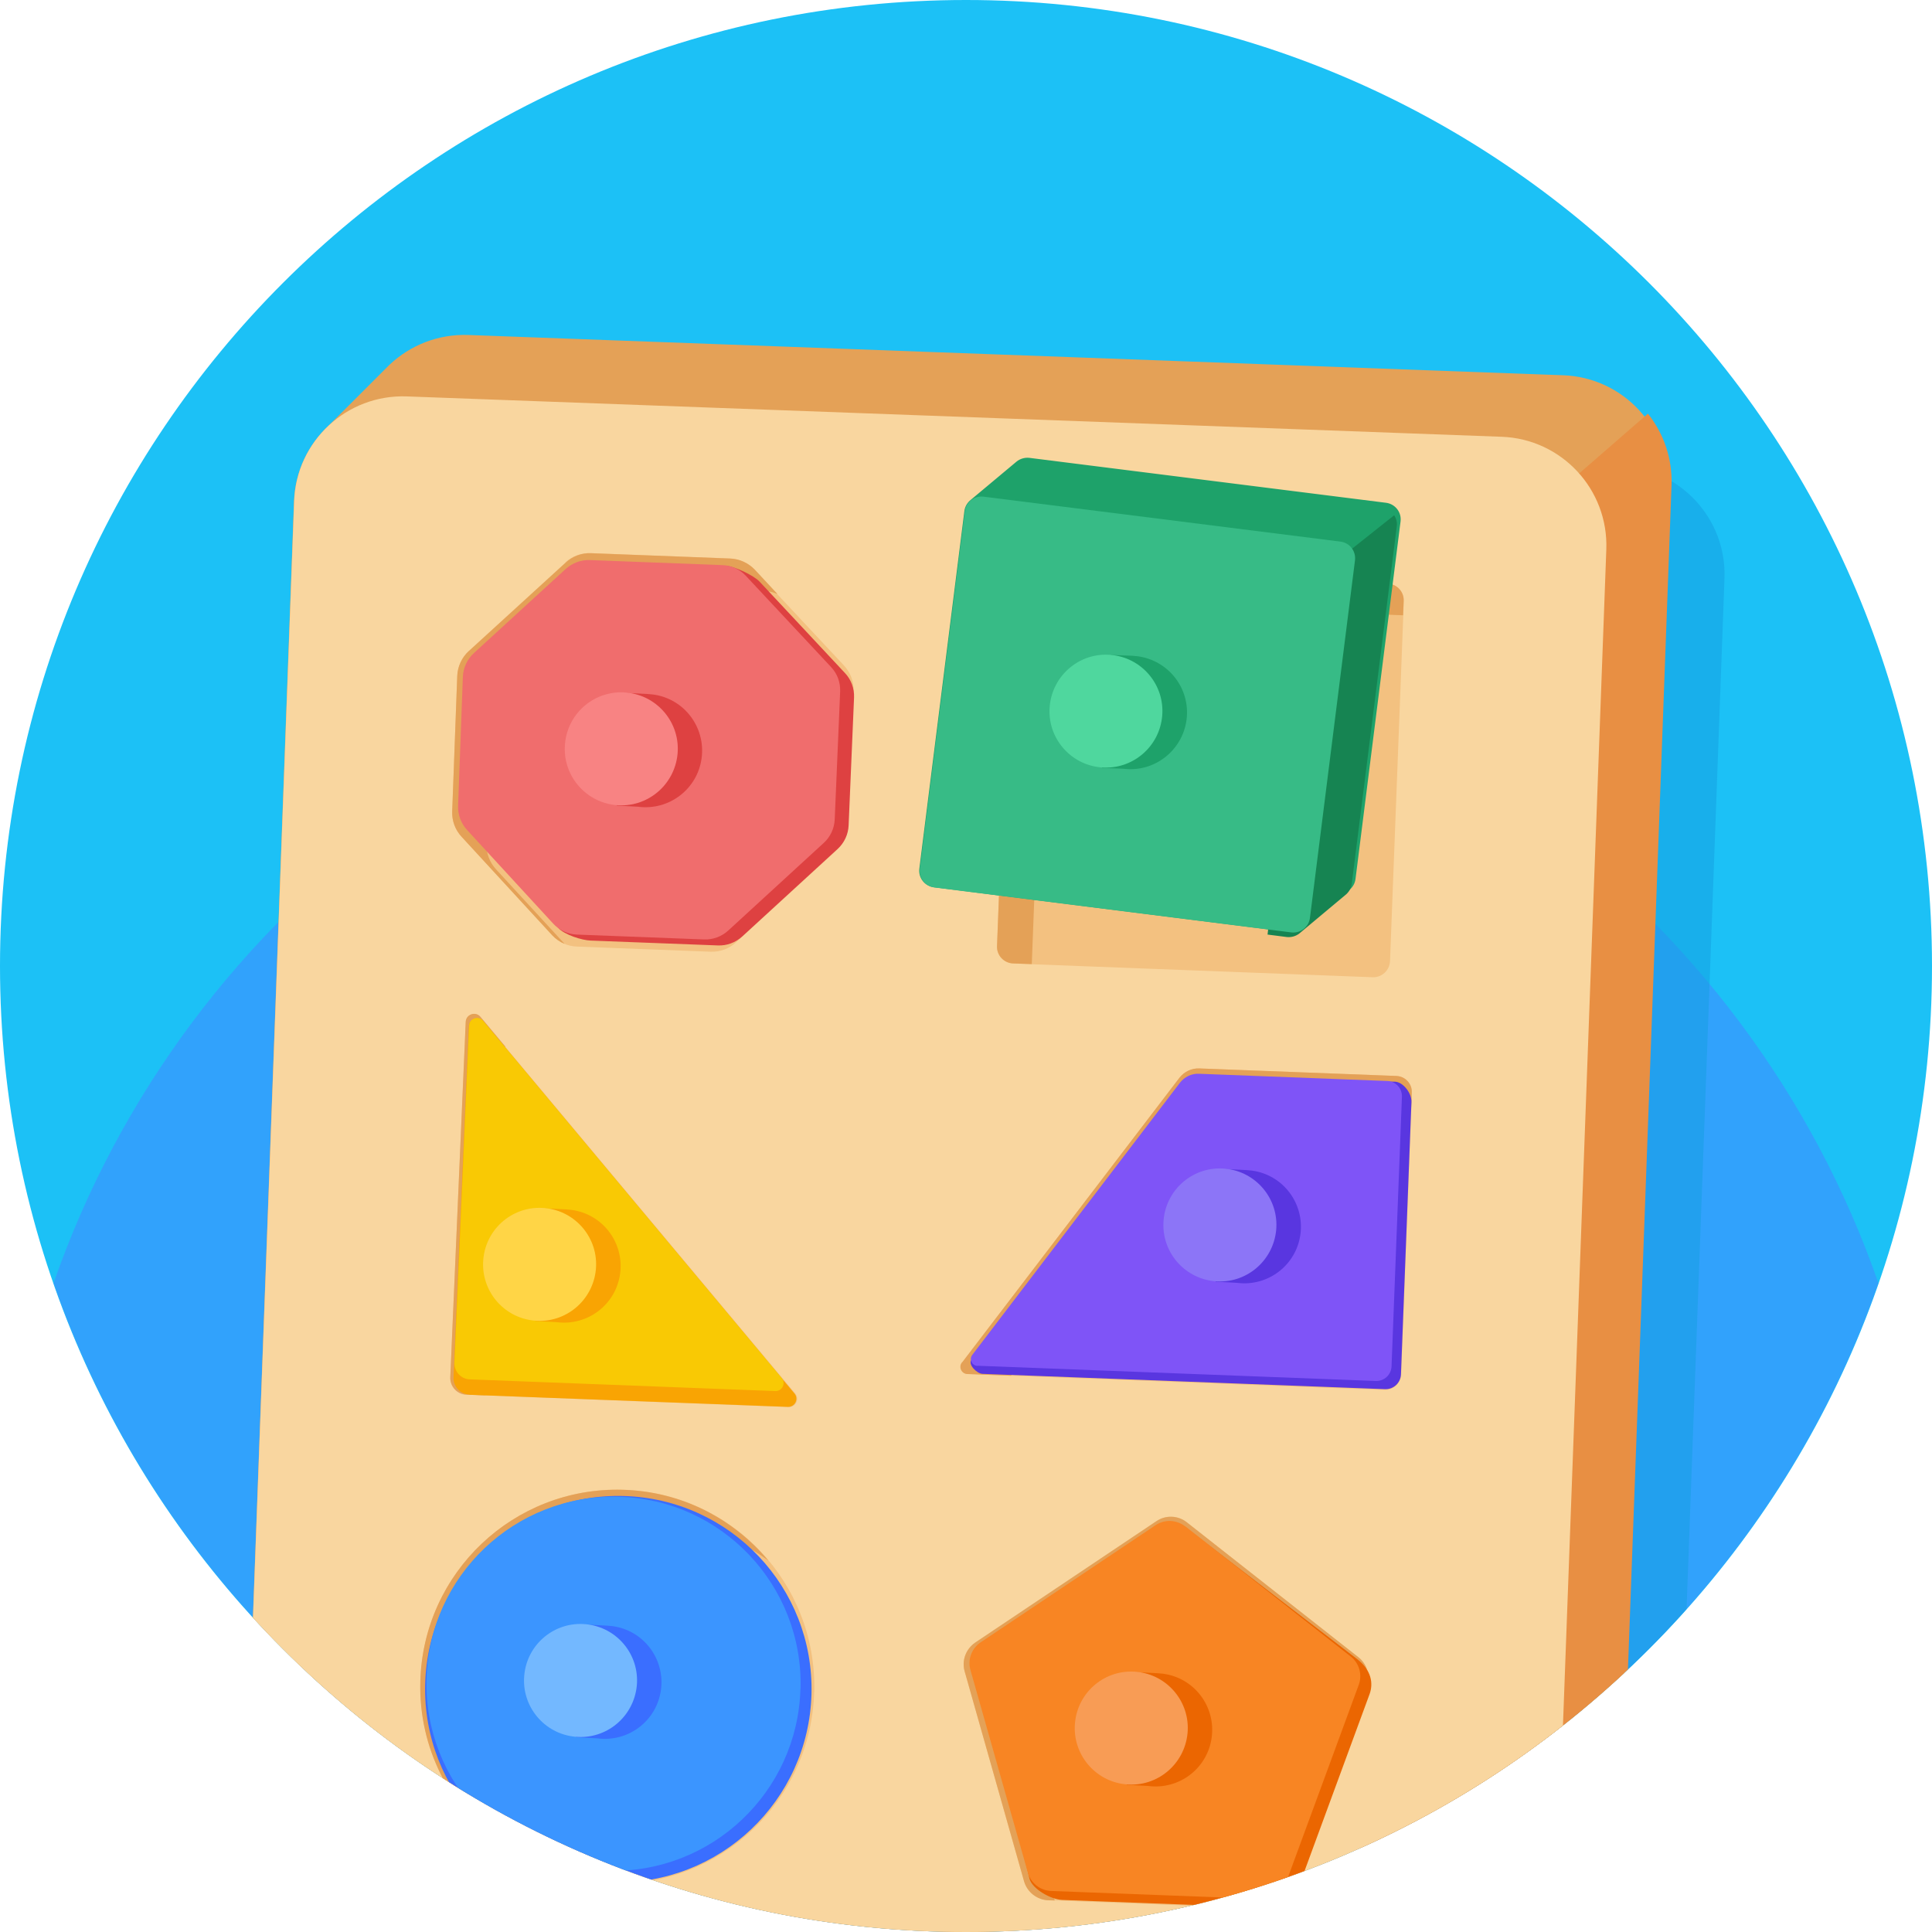 <?xml version="1.0" encoding="UTF-8"?><svg id="Layer_2" xmlns="http://www.w3.org/2000/svg" xmlns:xlink="http://www.w3.org/1999/xlink" viewBox="0 0 202.94 202.94"><defs><style>.cls-1{fill:none;}.cls-2{clip-path:url(#clippath);}.cls-3{fill:#f9d69f;}.cls-4{fill:#f88383;}.cls-5{fill:#f89c55;}.cls-6{fill:#f88523;}.cls-7{fill:#f9c904;}.cls-8{fill:#f9a403;}.cls-9{fill:#f06d6d;}.cls-10{fill:#eb6601;}.cls-11{fill:#e88f43;}.cls-12{fill:#f3c180;}.cls-13{fill:#e4a157;}.cls-14{fill:#ffd546;}.cls-15{fill:#7f54f7;}.cls-16{fill:#73b8ff;}.cls-17{fill:#8c75f7;}.cls-18{fill:#de4141;}.cls-19{fill:#149edf;}.cls-20{fill:#168452;}.cls-21{fill:#1cc1f6;}.cls-22{fill:#1ea26a;}.cls-23{fill:#3a6eff;}.cls-24{fill:#37bb86;}.cls-25{fill:#5936e0;}.cls-26,.cls-27{fill:#3b95ff;}.cls-28{fill:#4fd79e;}.cls-29{opacity:.5;}.cls-27{opacity:.68;}</style><clipPath id="clippath"><path class="cls-1" d="M101.47,202.94c56.04,0,101.47-45.43,101.47-101.47S157.51,0,101.47,0,0,45.43,0,101.47s45.43,101.47,101.47,101.47Z"/></clipPath></defs><g id="Layer_1-2"><g class="cls-2"><path class="cls-21" d="M101.47,202.94c56.04,0,101.47-45.43,101.47-101.47S157.51,0,101.47,0,0,45.43,0,101.47s45.43,101.47,101.47,101.47Z"/><path class="cls-27" d="M101.47,66.62c-44.37,0-82.05,28.49-95.84,68.16,13.79,39.67,51.48,68.16,95.84,68.16s82.05-28.49,95.84-68.16c-13.79-39.67-51.48-68.16-95.84-68.16Z"/><g class="cls-29"><path class="cls-19" d="M31.15,216.8l5.69-154.62c.12-3.15,1.51-5.97,3.66-7.96,.02-.02,.06-.06,.08-.08,.02-.02,.06-.06,.08-.08,.02-.02,.06-.06,.08-.08,.02-.02,.06-.06,.08-.08s.06-.06,.08-.08c.02-.02,.06-.06,.08-.08,.02-.02,.06-.06,.08-.08,.02-.02,.06-.06,.08-.08,.02-.02,.06-.06,.08-.08,.02-.02,.06-.06,.08-.08,.02-.02,.06-.06,.08-.08,.02-.02,.06-.06,.08-.08s.06-.06,.08-.08c.02-.02,.06-.06,.08-.08,.02-.02,.06-.06,.08-.08,.02-.02,.06-.06,.08-.08s.06-.06,.08-.08c.02-.02,.06-.06,.08-.08,.02-.02,.06-.06,.08-.08,.02-.02,.06-.06,.08-.08,.02-.02,.06-.06,.08-.08,.02-.02,.06-.06,.08-.08,.02-.02,.06-.06,.08-.08,.02-.02,.06-.06,.08-.08s.06-.06,.08-.08,.06-.06,.08-.08c.02-.02,.06-.06,.08-.08,.02-.02,.06-.06,.08-.08,.02-.02,.06-.06,.08-.08s.06-.06,.08-.08c.02-.02,.06-.06,.08-.08,.02-.02,.06-.06,.08-.08,.02-.02,.06-.06,.08-.08,.02-.02,.06-.06,.08-.08,.02-.02,.06-.06,.08-.08,.02-.02,.06-.06,.08-.08,.02-.02,.06-.06,.08-.08s.06-.06,.08-.08c.02-.02,.06-.06,.08-.08,.02-.02,.06-.06,.08-.08,.02-.02,.06-.06,.08-.08s.06-.06,.08-.08c.02-.02,.06-.06,.08-.08,.02-.02,.06-.06,.08-.08,.02-.02,.06-.06,.08-.08,.02-.02,.06-.06,.08-.08,.02-.02,.06-.06,.08-.08,.02-.02,.06-.06,.08-.08,.02-.02,.06-.06,.08-.08s.06-.06,.08-.08,.06-.06,.08-.08c.02-.02,.06-.06,.08-.08,.02-.02,.06-.06,.08-.08,.02-.02,.06-.06,.08-.08s.06-.06,.08-.08c.02-.02,.06-.06,.08-.08,.02-.02,.06-.06,.08-.08,.02-.02,.06-.06,.08-.08,.02-.02,.06-.06,.08-.08,.02-.02,.06-.06,.08-.08,.02-.02,.06-.06,.08-.08,.02-.02,.06-.06,.08-.08s.06-.06,.08-.08c.02-.02,.06-.06,.08-.08,.02-.02,.06-.06,.08-.08,.02-.02,.06-.06,.08-.08s.06-.06,.08-.08c.02-.02,.06-.06,.08-.08,.02-.02,.06-.06,.08-.08,.02-.02,.06-.06,.08-.08,.02-.02,.06-.06,.08-.08,.02-.02,.06-.06,.08-.08,.02-.02,.06-.06,.08-.08,.02-.02,.06-.06,.08-.08s.06-.06,.08-.08,.06-.06,.08-.08c.02-.02,.06-.06,.08-.08,.02-.02,.06-.06,.08-.08,.02-.02,.06-.06,.08-.08s.06-.06,.08-.08c2.15-2.02,5.07-3.22,8.25-3.11l115.02,4.23c6.3,.23,11.22,5.53,10.98,11.82l-5.69,154.62c-.12,3.15-1.51,5.97-3.66,7.96-.02,.02-.06,.06-.08,.08-.02,.02-.06,.06-.08,.08-.02,.02-.06,.06-.08,.08-.02,.02-.06,.06-.08,.08s-.06,.06-.08,.08c-.02,.02-.06,.06-.08,.08s-.06,.06-.08,.08c-.02,.02-.06,.06-.08,.08-.02,.02-.06,.06-.08,.08-.02,.02-.06,.06-.08,.08-.02,.02-.06,.06-.08,.08-.02,.02-.06,.06-.08,.08-.02,.02-.06,.06-.08,.08s-.06,.06-.08,.08c-.02,.02-.06,.06-.08,.08-.02,.02-.06,.06-.08,.08-.02,.02-.06,.06-.08,.08-.02,.02-.06,.06-.08,.08-.02,.02-.06,.06-.08,.08-.02,.02-.06,.06-.08,.08-.02,.02-.06,.06-.08,.08s-.06,.06-.08,.08c-.02,.02-.06,.06-.08,.08-.02,.02-.06,.06-.08,.08-.02,.02-.06,.06-.08,.08-.02,.02-.06,.06-.08,.08-.02,.02-.06,.06-.08,.08-.02,.02-.06,.06-.08,.08-.02,.02-.06,.06-.08,.08s-.06,.06-.08,.08c-.02,.02-.06,.06-.08,.08s-.06,.06-.08,.08c-.02,.02-.06,.06-.08,.08-.02,.02-.06,.06-.08,.08-.02,.02-.06,.06-.08,.08-.02,.02-.06,.06-.08,.08-.02,.02-.06,.06-.08,.08-.02,.02-.06,.06-.08,.08s-.06,.06-.08,.08c-.02,.02-.06,.06-.08,.08-.02,.02-.06,.06-.08,.08-.02,.02-.06,.06-.08,.08-.02,.02-.06,.06-.08,.08-.02,.02-.06,.06-.08,.08-.02,.02-.06,.06-.08,.08-.02,.02-.06,.06-.08,.08s-.06,.06-.08,.08c-.02,.02-.06,.06-.08,.08-.02,.02-.06,.06-.08,.08-.02,.02-.06,.06-.08,.08-.02,.02-.06,.06-.08,.08-.02,.02-.06,.06-.08,.08-.02,.02-.06,.06-.08,.08-.02,.02-.06,.06-.08,.08s-.06,.06-.08,.08c-.02,.02-.06,.06-.08,.08s-.06,.06-.08,.08c-.02,.02-.06,.06-.08,.08-.02,.02-.06,.06-.08,.08-.02,.02-.06,.06-.08,.08-.02,.02-.06,.06-.08,.08-.02,.02-.06,.06-.08,.08-.02,.02-.06,.06-.08,.08s-.06,.06-.08,.08c-.02,.02-.06,.06-.08,.08-.02,.02-.06,.06-.08,.08-.02,.02-.06,.06-.08,.08-.02,.02-.06,.06-.08,.08-.02,.02-.06,.06-.08,.08-.02,.02-.06,.06-.08,.08-.02,.02-.06,.06-.08,.08s-.06,.06-.08,.08c-.02,.02-.06,.06-.08,.08-.02,.02-.06,.06-.08,.08-.02,.02-.06,.06-.08,.08-.02,.02-.06,.06-.08,.08-.02,.02-.06,.06-.08,.08-.02,.02-.06,.06-.08,.08-.02,.02-.06,.06-.08,.08s-.06,.06-.08,.08c-2.15,2.02-5.07,3.22-8.25,3.11l-115.02-4.23c-6.3-.23-11.22-5.53-10.98-11.82Z"/></g><path class="cls-13" d="M25.19,207.27L30.88,52.65c.12-3.15,1.51-5.97,3.66-7.96,.02-.02,.06-.06,.08-.08,.02-.02,.06-.06,.08-.08,.02-.02,.06-.06,.08-.08,.02-.02,.06-.06,.08-.08s.06-.06,.08-.08c.02-.02,.06-.06,.08-.08,.02-.02,.06-.06,.08-.08,.02-.02,.06-.06,.08-.08,.02-.02,.06-.06,.08-.08s.06-.06,.08-.08c.02-.02,.06-.06,.08-.08,.02-.02,.06-.06,.08-.08,.02-.02,.06-.06,.08-.08s.06-.06,.08-.08c.02-.02,.06-.06,.08-.08,.02-.02,.06-.06,.08-.08,.02-.02,.06-.06,.08-.08s.06-.06,.08-.08c.02-.02,.06-.06,.08-.08,.02-.02,.06-.06,.08-.08,.02-.02,.06-.06,.08-.08s.06-.06,.08-.08c.02-.02,.06-.06,.08-.08,.02-.02,.06-.06,.08-.08,.02-.02,.06-.06,.08-.08s.06-.06,.08-.08c.02-.02,.06-.06,.08-.08,.02-.02,.06-.06,.08-.08,.02-.02,.06-.06,.08-.08s.06-.06,.08-.08c.02-.02,.06-.06,.08-.08,.02-.02,.06-.06,.08-.08,.02-.02,.06-.06,.08-.08,.02-.02,.06-.06,.08-.08s.06-.06,.08-.08c.02-.02,.06-.06,.08-.08,.02-.02,.06-.06,.08-.08,.02-.02,.06-.06,.08-.08s.06-.06,.08-.08c.02-.02,.06-.06,.08-.08,.02-.02,.06-.06,.08-.08,.02-.02,.06-.06,.08-.08s.06-.06,.08-.08c.02-.02,.06-.06,.08-.08,.02-.02,.06-.06,.08-.08,.02-.02,.06-.06,.08-.08s.06-.06,.08-.08c.02-.02,.06-.06,.08-.08,.02-.02,.06-.06,.08-.08,.02-.02,.06-.06,.08-.08s.06-.06,.08-.08c.02-.02,.06-.06,.08-.08,.02-.02,.06-.06,.08-.08,.02-.02,.06-.06,.08-.08s.06-.06,.08-.08c.02-.02,.06-.06,.08-.08,.02-.02,.06-.06,.08-.08,.02-.02,.06-.06,.08-.08,.02-.02,.06-.06,.08-.08s.06-.06,.08-.08c.02-.02,.06-.06,.08-.08,.02-.02,.06-.06,.08-.08,.02-.02,.06-.06,.08-.08s.06-.06,.08-.08c.02-.02,.06-.06,.08-.08,.02-.02,.06-.06,.08-.08,.02-.02,.06-.06,.08-.08s.06-.06,.08-.08c.02-.02,.06-.06,.08-.08,.02-.02,.06-.06,.08-.08,.02-.02,.06-.06,.08-.08s.06-.06,.08-.08c.02-.02,.06-.06,.08-.08,.02-.02,.06-.06,.08-.08,.02-.02,.06-.06,.08-.08s.06-.06,.08-.08c.02-.02,.06-.06,.08-.08,.02-.02,.06-.06,.08-.08,.02-.02,.06-.06,.08-.08s.06-.06,.08-.08c2.15-2.02,5.07-3.22,8.25-3.11l115.02,4.23c6.3,.23,11.22,5.53,10.98,11.82l-5.69,154.62c-.12,3.15-1.51,5.97-3.66,7.96-.02,.02-.06,.06-.08,.08s-.06,.06-.08,.08c-.02,.02-.06,.06-.08,.08-.02,.02-.06,.06-.08,.08-.02,.02-.06,.06-.08,.08-.02,.02-.06,.06-.08,.08-.02,.02-.06,.06-.08,.08s-.06,.06-.08,.08c-.02,.02-.06,.06-.08,.08s-.06,.06-.08,.08c-.02,.02-.06,.06-.08,.08-.02,.02-.06,.06-.08,.08-.02,.02-.06,.06-.08,.08-.02,.02-.06,.06-.08,.08-.02,.02-.06,.06-.08,.08s-.06,.06-.08,.08c-.02,.02-.06,.06-.08,.08s-.06,.06-.08,.08c-.02,.02-.06,.06-.08,.08-.02,.02-.06,.06-.08,.08-.02,.02-.06,.06-.08,.08-.02,.02-.06,.06-.08,.08-.02,.02-.06,.06-.08,.08-.02,.02-.06,.06-.08,.08s-.06,.06-.08,.08c-.02,.02-.06,.06-.08,.08s-.06,.06-.08,.08c-.02,.02-.06,.06-.08,.08-.02,.02-.06,.06-.08,.08-.02,.02-.06,.06-.08,.08-.02,.02-.06,.06-.08,.08-.02,.02-.06,.06-.08,.08s-.06,.06-.08,.08c-.02,.02-.06,.06-.08,.08s-.06,.06-.08,.08c-.02,.02-.06,.06-.08,.08-.02,.02-.06,.06-.08,.08-.02,.02-.06,.06-.08,.08-.02,.02-.06,.06-.08,.08-.02,.02-.06,.06-.08,.08s-.06,.06-.08,.08c-.02,.02-.06,.06-.08,.08s-.06,.06-.08,.08c-.02,.02-.06,.06-.08,.08-.02,.02-.06,.06-.08,.08-.02,.02-.06,.06-.08,.08-.02,.02-.06,.06-.08,.08-.02,.02-.06,.06-.08,.08-.02,.02-.06,.06-.08,.08s-.06,.06-.08,.08c-.02,.02-.06,.06-.08,.08s-.06,.06-.08,.08c-.02,.02-.06,.06-.08,.08-.02,.02-.06,.06-.08,.08-.02,.02-.06,.06-.08,.08-.02,.02-.06,.06-.08,.08-.02,.02-.06,.06-.08,.08s-.06,.06-.08,.08c-.02,.02-.06,.06-.08,.08s-.06,.06-.08,.08c-.02,.02-.06,.06-.08,.08-.02,.02-.06,.06-.08,.08-.02,.02-.06,.06-.08,.08-.02,.02-.06,.06-.08,.08-.02,.02-.06,.06-.08,.08s-.06,.06-.08,.08c-.02,.02-.06,.06-.08,.08s-.06,.06-.08,.08c-.02,.02-.06,.06-.08,.08-.02,.02-.06,.06-.08,.08-.02,.02-.06,.06-.08,.08-.02,.02-.06,.06-.08,.08-.02,.02-.06,.06-.08,.08-.02,.02-.06,.06-.08,.08s-.06,.06-.08,.08c-.02,.02-.06,.06-.08,.08s-.06,.06-.08,.08c-.02,.02-.06,.06-.08,.08-.02,.02-.06,.06-.08,.08-.02,.02-.06,.06-.08,.08-2.15,2.02-5.07,3.22-8.25,3.11l-115.02-4.23c-6.3-.23-11.22-5.53-10.98-11.82Z"/><path class="cls-11" d="M153.81,60.22l19.29-16.77c1.64,2.06,2.58,4.69,2.48,7.51l-5.69,154.62c-.12,3.15-1.51,5.97-3.66,7.96-.02,.02-.06,.06-.08,.08-.02,.02-.06,.06-.08,.08-.02,.02-.06,.06-.08,.08s-.06,.06-.08,.08c-.02,.02-.06,.06-.08,.08-.02,.02-.06,.06-.08,.08-.02,.02-.06,.06-.08,.08-.02,.02-.06,.06-.08,.08-.02,.02-.06,.06-.08,.08-.02,.02-.06,.06-.08,.08-.02,.02-.06,.06-.08,.08s-.06,.06-.08,.08c-.02,.02-.06,.06-.08,.08-.02,.02-.06,.06-.08,.08-.02,.02-.06,.06-.08,.08-.02,.02-.06,.06-.08,.08-.02,.02-.06,.06-.08,.08-.02,.02-.06,.06-.08,.08-.02,.02-.06,.06-.08,.08-.02,.02-.06,.06-.08,.08-.02,.02-.06,.06-.08,.08-.02,.02-.06,.06-.08,.08-.02,.02-.06,.06-.08,.08-.02,.02-.06,.06-.08,.08-.02,.02-.06,.06-.08,.08-.02,.02-.06,.06-.08,.08-.02,.02-.06,.06-.08,.08-.02,.02-.06,.06-.08,.08s-.06,.06-.08,.08c-.02,.02-.06,.06-.08,.08-.02,.02-.06,.06-.08,.08-.02,.02-.06,.06-.08,.08-.02,.02-.06,.06-.08,.08-.02,.02-.06,.06-.08,.08-.02,.02-.06,.06-.08,.08-.02,.02-.06,.06-.08,.08s-.06,.06-.08,.08c-.02,.02-.06,.06-.08,.08-.02,.02-.06,.06-.08,.08-.02,.02-.06,.06-.08,.08-.02,.02-.06,.06-.08,.08-.02,.02-.06,.06-.08,.08-.02,.02-.06,.06-.08,.08-.02,.02-.06,.06-.08,.08-.02,.02-.06,.06-.08,.08-.02,.02-.06,.06-.08,.08-.02,.02-.06,.06-.08,.08-.02,.02-.06,.06-.08,.08-.02,.02-.06,.06-.08,.08-.02,.02-.06,.06-.08,.08-.02,.02-.06,.06-.08,.08-.02,.02-.06,.06-.08,.08-.02,.02-.06,.06-.08,.08s-.06,.06-.08,.08c-.02,.02-.06,.06-.08,.08-.02,.02-.06,.06-.08,.08-.02,.02-.06,.06-.08,.08-.02,.02-.06,.06-.08,.08-.02,.02-.06,.06-.08,.08-.02,.02-.06,.06-.08,.08-.02,.02-.06,.06-.08,.08s-.06,.06-.08,.08c-.02,.02-.06,.06-.08,.08-.02,.02-.06,.06-.08,.08-.02,.02-.06,.06-.08,.08-.02,.02-.06,.06-.08,.08-.02,.02-.06,.06-.08,.08-.02,.02-.06,.06-.08,.08-.02,.02-.06,.06-.08,.08-.02,.02-.06,.06-.08,.08-.02,.02-.06,.06-.08,.08-.02,.02-.06,.06-.08,.08-.02,.02-.06,.06-.08,.08-.02,.02-.06,.06-.08,.08-.02,.02-.06,.06-.08,.08-.02,.02-.06,.06-.08,.08-.02,.02-.06,.06-.08,.08-.02,.02-.06,.06-.08,.08s-.06,.06-.08,.08c-.02,.02-.06,.06-.08,.08-2.15,2.02-5.07,3.22-8.25,3.11l-11.07-.41,13.67-162.69-.23,.13Z"/><path class="cls-3" d="M36.19,219.07l115.01,4.24c6.3,.23,11.6-4.69,11.83-10.99l5.7-154.61c.23-6.3-4.69-11.6-10.99-11.83l-115.01-4.24c-6.3-.23-11.6,4.69-11.83,10.99l-5.7,154.61c-.23,6.3,4.69,11.6,10.99,11.83Z"/><path class="cls-12" d="M106.18,61.56l-1.45,37.82c-.04,.97,.72,1.79,1.7,1.83l37.75,1.44c.97,.04,1.79-.72,1.83-1.7l1.45-37.82c.04-.97-.72-1.79-1.7-1.83l-37.75-1.44c-.97-.04-1.79,.72-1.83,1.7Z"/><path class="cls-12" d="M59.42,59.08l-10.17,9.29c-.74,.68-1.18,1.62-1.22,2.62l-.53,14.23c-.04,.98,.32,1.94,.98,2.66l9.52,10.35c.68,.74,1.61,1.17,2.61,1.2l14.04,.54c.98,.04,1.94-.32,2.66-.98l10.55-9.67c.74-.67,1.17-1.6,1.2-2.59l.6-14.11c.05-1-.32-1.97-1-2.71l-9.42-10.07c-.68-.72-1.6-1.15-2.59-1.18l-14.62-.56c-.98-.04-1.94,.32-2.66,.98h.04Z"/><path class="cls-12" d="M85.53,177.72c.3-11.43-8.7-20.93-20.13-21.24-11.43-.3-20.93,8.7-21.24,20.13-.3,11.42,8.69,20.92,20.11,21.24,11.43,.3,20.94-8.7,21.25-20.13"/><path class="cls-12" d="M101.63,144.33l43.8,1.67c.93,.04,1.71-.69,1.75-1.61l1.13-29.62c.04-.93-.69-1.71-1.61-1.75l-20.69-.79c-.83-.04-1.61,.34-2.11,.99l-22.82,29.89c-.37,.49-.04,1.19,.57,1.22h-.02Z"/><path class="cls-12" d="M48.99,146.5l33.84,1.3c.76,.02,1.18-.85,.7-1.43l-33.07-39.55c-.51-.61-1.51-.27-1.54,.53l-1.62,37.32c-.05,.98,.72,1.81,1.69,1.85h0Z"/><path class="cls-12" d="M124.7,159.93l18.01,14.16c.93,.74,1.29,1.99,.88,3.1l-7.91,21.5c-.41,1.11-1.48,1.83-2.68,1.79l-22.89-.88c-1.18-.05-2.21-.85-2.54-1.99l-6.24-22.05c-.33-1.15,.13-2.36,1.11-3.03l19.03-12.75c.98-.67,2.29-.61,3.21,.13h.01Z"/><path class="cls-13" d="M108.01,59.86l37.74,1.44c.97,.04,1.74,.85,1.69,1.83l-.06,1.5-35.78-1.37c-.97-.04-1.8,.72-1.83,1.69l-1.39,36.32-1.96-.07c-.97-.04-1.74-.85-1.69-1.83l1.45-37.82c.04-.97,.85-1.74,1.83-1.69h0Z"/><path class="cls-13" d="M49.26,68.38l10.17-9.29c.72-.67,1.68-1.02,2.66-.98l14.62,.56c.98,.04,1.92,.47,2.59,1.18l2.37,2.55c-.42-.19-.89-.3-1.36-.32l-14.62-.56c-.98-.04-1.94,.32-2.66,.98l-10.17,9.29c-.74,.68-1.18,1.62-1.22,2.62l-.53,14.23c-.04,.98,.32,1.94,.98,2.66l7.22,7.85c-.49-.21-.93-.5-1.31-.91l-9.52-10.35c-.67-.72-1.02-1.68-.98-2.66l.53-14.23c.04-1,.48-1.94,1.22-2.62Z"/><path class="cls-13" d="M65.4,156.49c6.18,.16,11.64,3.04,15.31,7.44-3.28-2.42-7.31-3.91-11.71-4.03-11.43-.3-20.93,8.7-21.24,20.13-.14,5.25,1.69,10.07,4.81,13.8-5.26-3.88-8.61-10.18-8.42-17.21,.3-11.43,9.81-20.44,21.24-20.13h.01Z"/><path class="cls-13" d="M101.06,143.11l22.82-29.89c.5-.65,1.29-1.03,2.11-.99l20.69,.79c.93,.04,1.66,.82,1.61,1.75l-.06,1.59-18.65-.71c-.83-.04-1.61,.34-2.11,.99l-21.28,27.87-4.58-.18c-.61-.02-.95-.72-.57-1.22h.01Z"/><path class="cls-13" d="M48.92,107.33c.04-.79,1.03-1.13,1.54-.53l2.64,3.15c-.3,.12-.55,.39-.57,.77l-1.57,35.84-1.97-.07c-.98-.04-1.74-.86-1.69-1.85l1.62-37.32Z"/><path class="cls-13" d="M102.44,172.54l19.03-12.75c.98-.67,2.29-.61,3.21,.13l18.01,14.16c.43,.34,.72,.78,.89,1.27l-15.29-12.02c-.93-.74-2.23-.78-3.21-.13l-19.03,12.75c-.98,.67-1.44,1.88-1.11,3.03l5.85,20.65-.68-.02c-1.18-.05-2.21-.85-2.54-1.99l-6.24-22.05c-.33-1.15,.13-2.36,1.11-3.03Z"/><path class="cls-22" d="M96.57,91.23l4.73-37.55c.06-.49,.33-.91,.69-1.19,.02-.01,.04-.04,.06-.05,.02-.01,.04-.04,.06-.05,.02-.01,.04-.04,.06-.05,.02-.01,.04-.04,.06-.05,.02-.01,.04-.04,.06-.05,.02-.01,.04-.04,.06-.05,.02-.01,.04-.04,.06-.05,.02-.01,.04-.04,.06-.05,.02-.01,.04-.04,.06-.05,.02-.01,.04-.04,.06-.05,.02-.01,.04-.04,.06-.05,.02-.01,.04-.04,.06-.05,.02-.01,.04-.04,.06-.05,.02-.01,.04-.04,.06-.05,.02-.01,.04-.04,.06-.05,.02-.01,.04-.04,.06-.05,.02-.01,.04-.04,.06-.05,.02-.01,.04-.04,.06-.05,.02-.01,.04-.04,.06-.05s.04-.04,.06-.05c.02-.01,.04-.04,.06-.05,.02-.01,.04-.04,.06-.05,.02-.01,.04-.04,.06-.05s.04-.04,.06-.05c.02-.01,.04-.04,.06-.05,.02-.01,.04-.04,.06-.05,.02-.01,.04-.04,.06-.05,.02-.01,.04-.04,.06-.05,.02-.01,.04-.04,.06-.05,.02-.01,.04-.04,.06-.05,.02-.01,.04-.04,.06-.05,.02-.01,.04-.04,.06-.05,.02-.01,.04-.04,.06-.05,.02-.01,.04-.04,.06-.05,.02-.01,.04-.04,.06-.05,.02-.01,.04-.04,.06-.05,.02-.01,.04-.04,.06-.05,.02-.01,.04-.04,.06-.05,.02-.01,.04-.04,.06-.05,.02-.01,.04-.04,.06-.05,.02-.01,.04-.04,.06-.05,.02-.01,.04-.04,.06-.05,.02-.01,.04-.04,.06-.05,.02-.01,.04-.04,.06-.05s.04-.04,.06-.05c.02-.01,.04-.04,.06-.05,.02-.01,.04-.04,.06-.05,.02-.01,.04-.04,.06-.05s.04-.04,.06-.05c.02-.01,.04-.04,.06-.05,.02-.01,.04-.04,.06-.05,.02-.01,.04-.04,.06-.05,.02-.01,.04-.04,.06-.05,.02-.01,.04-.04,.06-.05,.02-.01,.04-.04,.06-.05,.02-.01,.04-.04,.06-.05,.02-.01,.04-.04,.06-.05,.02-.01,.04-.04,.06-.05,.02-.01,.04-.04,.06-.05,.02-.01,.04-.04,.06-.05,.02-.01,.04-.04,.06-.05,.02-.01,.04-.04,.06-.05,.02-.01,.04-.04,.06-.05,.02-.01,.04-.04,.06-.05,.02-.01,.04-.04,.06-.05,.02-.01,.04-.04,.06-.05,.02-.01,.04-.04,.06-.05,.02-.01,.04-.04,.06-.05,.02-.01,.04-.04,.06-.05s.04-.04,.06-.05c.02-.01,.04-.04,.06-.05,.02-.01,.04-.04,.06-.05,.02-.01,.04-.04,.06-.05s.04-.04,.06-.05c.02-.01,.04-.04,.06-.05,.02-.01,.04-.04,.06-.05,.02-.01,.04-.04,.06-.05,.02-.01,.04-.04,.06-.05,.02-.01,.04-.04,.06-.05,.02-.01,.04-.04,.06-.05,.36-.29,.84-.44,1.33-.39l37.47,4.72c.97,.12,1.66,1,1.53,1.97l-4.73,37.55c-.06,.49-.33,.91-.69,1.19-.02,.01-.04,.04-.06,.05s-.04,.04-.06,.05-.04,.04-.06,.05c-.02,.01-.04,.04-.06,.05-.02,.01-.04,.04-.06,.05-.02,.01-.04,.04-.06,.05-.02,.01-.04,.04-.06,.05-.02,.01-.04,.04-.06,.05-.02,.01-.04,.04-.06,.05-.02,.01-.04,.04-.06,.05-.02,.01-.04,.04-.06,.05s-.04,.04-.06,.05c-.02,.01-.04,.04-.06,.05-.02,.01-.04,.04-.06,.05-.02,.01-.04,.04-.06,.05-.02,.01-.04,.04-.06,.05-.02,.01-.04,.04-.06,.05s-.04,.04-.06,.05c-.02,.01-.04,.04-.06,.05-.02,.01-.04,.04-.06,.05-.02,.01-.04,.04-.06,.05-.02,.01-.04,.04-.06,.05-.02,.01-.04,.04-.06,.05-.02,.01-.04,.04-.06,.05-.02,.01-.04,.04-.06,.05-.02,.01-.04,.04-.06,.05s-.04,.04-.06,.05-.04,.04-.06,.05c-.02,.01-.04,.04-.06,.05-.02,.01-.04,.04-.06,.05-.02,.01-.04,.04-.06,.05-.02,.01-.04,.04-.06,.05-.02,.01-.04,.04-.06,.05-.02,.01-.04,.04-.06,.05-.02,.01-.04,.04-.06,.05-.02,.01-.04,.04-.06,.05s-.04,.04-.06,.05c-.02,.01-.04,.04-.06,.05-.02,.01-.04,.04-.06,.05-.02,.01-.04,.04-.06,.05-.02,.01-.04,.04-.06,.05-.02,.01-.04,.04-.06,.05s-.04,.04-.06,.05c-.02,.01-.04,.04-.06,.05-.02,.01-.04,.04-.06,.05-.02,.01-.04,.04-.06,.05-.02,.01-.04,.04-.06,.05-.02,.01-.04,.04-.06,.05-.02,.01-.04,.04-.06,.05-.02,.01-.04,.04-.06,.05-.02,.01-.04,.04-.06,.05s-.04,.04-.06,.05-.04,.04-.06,.05c-.02,.01-.04,.04-.06,.05-.02,.01-.04,.04-.06,.05-.02,.01-.04,.04-.06,.05-.02,.01-.04,.04-.06,.05-.02,.01-.04,.04-.06,.05-.02,.01-.04,.04-.06,.05-.02,.01-.04,.04-.06,.05-.02,.01-.04,.04-.06,.05s-.04,.04-.06,.05c-.02,.01-.04,.04-.06,.05-.02,.01-.04,.04-.06,.05-.02,.01-.04,.04-.06,.05-.02,.01-.04,.04-.06,.05-.02,.01-.04,.04-.06,.05s-.04,.04-.06,.05c-.02,.01-.04,.04-.06,.05-.02,.01-.04,.04-.06,.05-.02,.01-.04,.04-.06,.05-.02,.01-.04,.04-.06,.05-.02,.01-.04,.04-.06,.05-.02,.01-.04,.04-.06,.05-.02,.01-.04,.04-.06,.05-.02,.01-.04,.04-.06,.05s-.04,.04-.06,.05-.04,.04-.06,.05c-.02,.01-.04,.04-.06,.05-.02,.01-.04,.04-.06,.05-.36,.29-.84,.44-1.33,.39l-37.47-4.72c-.97-.12-1.66-1-1.53-1.97Z"/><path class="cls-20" d="M137.71,61.06l8.74-6.94c.21,.34,.33,.75,.27,1.17l-4.73,37.55c-.06,.49-.33,.91-.69,1.19-.02,.01-.04,.04-.06,.05-.02,.01-.04,.04-.06,.05-.02,.01-.04,.04-.06,.05-.02,.01-.04,.04-.06,.05-.02,.01-.04,.04-.06,.05s-.04,.04-.06,.05-.04,.04-.06,.05c-.02,.01-.04,.04-.06,.05-.02,.01-.04,.04-.06,.05-.02,.01-.04,.04-.06,.05-.02,.01-.04,.04-.06,.05-.02,.01-.04,.04-.06,.05-.02,.01-.04,.04-.06,.05-.02,.01-.04,.04-.06,.05-.02,.01-.04,.04-.06,.05-.02,.01-.04,.04-.06,.05-.02,.01-.04,.04-.06,.05-.02,.01-.04,.04-.06,.05-.02,.01-.04,.04-.06,.05-.02,.01-.04,.04-.06,.05s-.04,.04-.06,.05-.04,.04-.06,.05c-.02,.01-.04,.04-.06,.05-.02,.01-.04,.04-.06,.05-.02,.01-.04,.04-.06,.05-.02,.01-.04,.04-.06,.05-.02,.01-.04,.04-.06,.05-.02,.01-.04,.04-.06,.05-.02,.01-.04,.04-.06,.05-.02,.01-.04,.04-.06,.05s-.04,.04-.06,.05-.04,.04-.06,.05c-.02,.01-.04,.04-.06,.05-.02,.01-.04,.04-.06,.05-.02,.01-.04,.04-.06,.05-.02,.01-.04,.04-.06,.05-.02,.01-.04,.04-.06,.05-.02,.01-.04,.04-.06,.05-.02,.01-.04,.04-.06,.05-.02,.01-.04,.04-.06,.05-.02,.01-.04,.04-.06,.05-.02,.01-.04,.04-.06,.05-.02,.01-.04,.04-.06,.05-.02,.01-.04,.04-.06,.05-.02,.01-.04,.04-.06,.05s-.04,.04-.06,.05-.04,.04-.06,.05c-.02,.01-.04,.04-.06,.05-.02,.01-.04,.04-.06,.05-.02,.01-.04,.04-.06,.05-.02,.01-.04,.04-.06,.05-.02,.01-.04,.04-.06,.05-.02,.01-.04,.04-.06,.05-.02,.01-.04,.04-.06,.05-.02,.01-.04,.04-.06,.05s-.04,.04-.06,.05-.04,.04-.06,.05c-.02,.01-.04,.04-.06,.05-.02,.01-.04,.04-.06,.05-.02,.01-.04,.04-.06,.05-.02,.01-.04,.04-.06,.05-.02,.01-.04,.04-.06,.05-.02,.01-.04,.04-.06,.05-.02,.01-.04,.04-.06,.05-.02,.01-.04,.04-.06,.05-.02,.01-.04,.04-.06,.05-.02,.01-.04,.04-.06,.05-.02,.01-.04,.04-.06,.05-.02,.01-.04,.04-.06,.05-.02,.01-.04,.04-.06,.05s-.04,.04-.06,.05-.04,.04-.06,.05c-.02,.01-.04,.04-.06,.05-.02,.01-.04,.04-.06,.05-.02,.01-.04,.04-.06,.05-.02,.01-.04,.04-.06,.05-.02,.01-.04,.04-.06,.05-.02,.01-.04,.04-.06,.05-.02,.01-.04,.04-.06,.05-.02,.01-.04,.04-.06,.05-.36,.29-.84,.44-1.33,.39l-2.03-.26,4.16-36.61,.29-.23Z"/><path class="cls-24" d="M101.35,53.7l-4.73,37.55c-.12,.97,.56,1.85,1.53,1.97l37.48,4.72c.97,.12,1.85-.56,1.97-1.53l4.73-37.55c.12-.97-.56-1.85-1.53-1.97l-37.48-4.72c-.97-.12-1.85,.56-1.97,1.53Z"/><path class="cls-22" d="M115.78,80.66l2.22,.09c3.26,.41,6.23-1.92,6.64-5.18,.41-3.26-1.92-6.23-5.18-6.64-.18-.02-.36-.04-.55-.05l-2.23-.08-.91,11.84h.01Z"/><path class="cls-28" d="M115.68,80.61c-3.27-.27-5.7-3.14-5.42-6.4,.28-3.26,3.14-5.7,6.4-5.42,3.27,.27,5.7,3.14,5.42,6.4-.28,3.27-3.14,5.69-6.4,5.42Z"/><path class="cls-18" d="M60.9,60.39l-9.66,8.85c-.7,.64-1.12,1.54-1.16,2.49l-.5,13.54c-.04,.93,.3,1.85,.93,2.54l8.14,9.67c.64,.7,2.45,1.29,3.4,1.32l13.36,.51c.93,.04,1.85-.3,2.54-.93l10.04-9.21c.7-.64,1.11-1.53,1.15-2.47l.57-13.43c.04-.96-.3-1.88-.96-2.58l-8.95-9.58c-.64-.69-2.71-1.66-3.65-1.69l-12.71,.05c-.93-.04-1.85,.3-2.54,.93h0Z"/><path class="cls-9" d="M59.44,59.75l-9.66,8.85c-.7,.64-1.12,1.54-1.16,2.49l-.5,13.54c-.04,.93,.3,1.85,.93,2.54l9.06,9.85c.64,.7,1.53,1.11,2.48,1.15l13.36,.51c.93,.04,1.85-.3,2.54-.93l10.04-9.21c.7-.64,1.11-1.53,1.15-2.47l.57-13.43c.04-.96-.3-1.88-.96-2.58l-8.95-9.58c-.64-.69-1.53-1.09-2.47-1.12l-13.9-.53c-.93-.04-1.85,.3-2.54,.93h.02Z"/><path class="cls-18" d="M64.8,84.62l2.22,.12c3.26,.43,6.25-1.85,6.68-5.11,.43-3.26-1.85-6.25-5.11-6.68-.18-.02-.36-.04-.54-.05l-2.23-.11-1.03,11.82Z"/><path class="cls-4" d="M64.71,84.57c-3.26-.3-5.67-3.19-5.36-6.46,.3-3.27,3.19-5.67,6.46-5.36,3.26,.3,5.67,3.19,5.36,6.46-.32,3.27-3.2,5.67-6.46,5.36Z"/><path class="cls-25" d="M103.19,144.31l42.29,1.61c.9,.04,1.65-.67,1.68-1.57l1.1-28.59c.04-.9-.84-2.1-1.74-2.14l-19.79-.3c-.79-.04-1.55,.33-2.04,.96l-22.66,28.58c-.36,.47,.58,1.43,1.17,1.45Z"/><path class="cls-15" d="M102.65,143.46l41.85,1.6c.89,.04,1.64-.65,1.67-1.54l1.09-28.3c.04-.89-.65-1.64-1.54-1.67l-19.77-.76c-.79-.04-1.54,.33-2.02,.96l-21.8,28.57c-.35,.47-.04,1.13,.55,1.16h-.02Z"/><path class="cls-25" d="M127.7,134.63l2.22,.12c3.26,.43,6.25-1.85,6.68-5.11,.43-3.26-1.85-6.25-5.11-6.68-.18-.02-.36-.04-.54-.05l-2.23-.11-1.03,11.82Z"/><path class="cls-17" d="M127.59,134.58c-3.26-.3-5.67-3.19-5.36-6.46,.3-3.26,3.19-5.67,6.46-5.36,3.26,.3,5.67,3.19,5.36,6.46-.32,3.27-3.2,5.67-6.46,5.36Z"/><path class="cls-8" d="M49.32,146.51l33.44,1.27c.75,.02,1.17-.84,.69-1.41l-32.68-39.1c-.5-.61-1.48-.27-1.52,.51l-1.61,36.89c-.05,.97,.71,1.79,1.68,1.82h0Z"/><path class="cls-7" d="M49.34,144.89l32.11,1.23c.71,.02,1.12-.81,.67-1.36l-31.38-37.53c-.48-.58-1.43-.26-1.46,.49l-1.54,35.42c-.04,.93,.68,1.72,1.61,1.75Z"/><path class="cls-8" d="M56.24,138.76l2.22,.12c3.26,.43,6.25-1.85,6.68-5.11,.43-3.26-1.85-6.25-5.11-6.68-.18-.02-.36-.04-.54-.05l-2.23-.11-1.03,11.82Z"/><path class="cls-14" d="M56.13,138.72c-3.26-.3-5.67-3.19-5.36-6.46,.3-3.27,3.19-5.67,6.46-5.36,3.26,.3,5.67,3.19,5.36,6.46-.32,3.27-3.2,5.67-6.46,5.36Z"/><path class="cls-23" d="M85.24,177.97c.3-11.21-8.54-20.53-19.75-20.83-11.21-.3-20.53,8.54-20.83,19.75-.3,11.19,8.53,20.52,19.72,20.83,11.21,.3,20.54-8.54,20.86-19.75Z"/><path class="cls-26" d="M84.09,177.39c.29-10.85-8.27-19.89-19.12-20.17-10.85-.29-19.89,8.27-20.17,19.12-.29,10.84,8.26,19.88,19.09,20.17,10.85,.29,19.89-8.26,20.19-19.12Z"/><path class="cls-23" d="M60.53,182.48l2.22,.12c3.26,.43,6.25-1.85,6.68-5.11,.43-3.26-1.85-6.25-5.11-6.68-.18-.02-.36-.04-.54-.05l-2.23-.11-1.03,11.82Z"/><path class="cls-16" d="M60.43,182.43c-3.26-.3-5.67-3.19-5.36-6.46,.3-3.27,3.19-5.67,6.46-5.36,3.26,.3,5.67,3.19,5.36,6.46-.32,3.27-3.2,5.67-6.46,5.36Z"/><path class="cls-10" d="M125.64,161.27l16.9,12.99c1.54,1.18,1.72,2.59,1.33,3.67l-7.63,20.75c-.4,1.07-1.44,1.78-2.58,1.73l-22.1-.84c-1.15-.05-3.11-1.12-3.42-2.22l-5.05-20.97c-.32-1.1,.12-2.28,1.08-2.92l18.37-12.3c.95-.64,2.21-.58,3.11,.12Z"/><path class="cls-6" d="M124.51,160.33l17.37,13.67c.9,.71,1.24,1.92,.84,2.99l-7.63,20.75c-.4,1.07-1.44,1.78-2.58,1.73l-22.1-.84c-1.15-.05-2.13-.82-2.44-1.92l-6.03-21.28c-.32-1.1,.12-2.28,1.07-2.92l18.37-12.3c.95-.64,2.21-.58,3.11,.12h.01Z"/><path class="cls-10" d="M118.38,187.48l2.22,.12c3.26,.43,6.25-1.85,6.68-5.11,.43-3.26-1.85-6.25-5.11-6.68-.18-.02-.36-.04-.54-.05l-2.23-.11-1.03,11.82Z"/><path class="cls-5" d="M118.28,187.43c-3.26-.3-5.67-3.19-5.36-6.46,.3-3.27,3.19-5.67,6.46-5.36,3.26,.3,5.67,3.19,5.36,6.46-.32,3.27-3.2,5.67-6.46,5.36Z"/></g></g></svg>